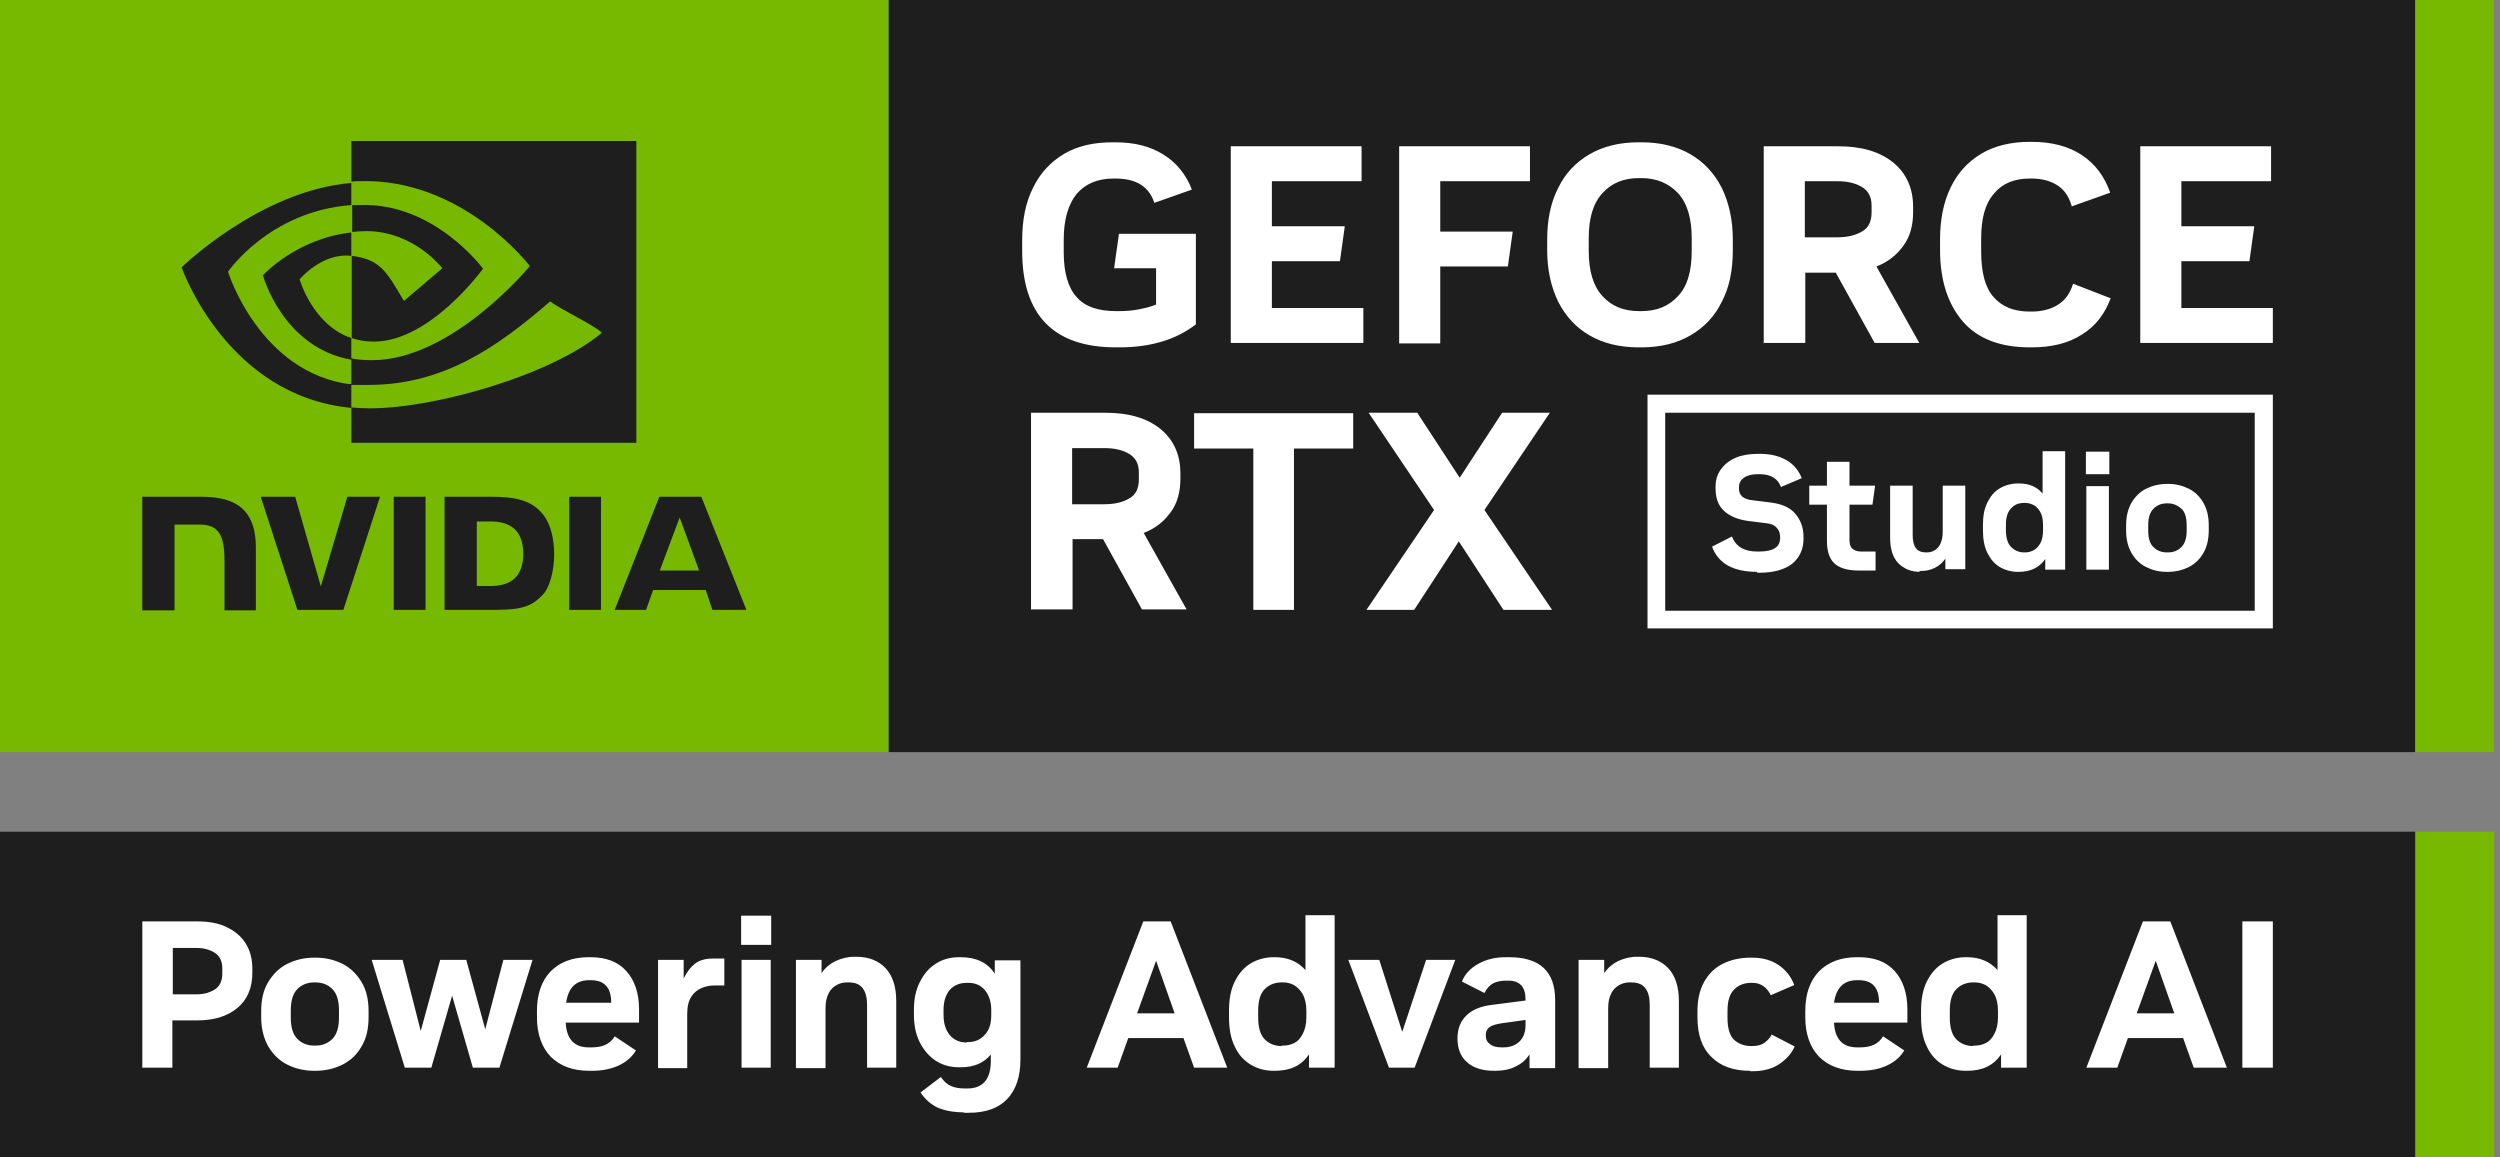 <svg width="216" height="100" viewBox="0 0 216 100" fill="none" xmlns="http://www.w3.org/2000/svg">
<rect x="0" y="0" width="216" height="100" fill="#808080" stroke="none"/>
<path d="M76.785 0V64.987H0V0H76.785ZM208.667 0V64.987H215.463V0H208.667ZM215.502 100H208.705V71.859H215.502V100Z" fill="#76B900"/>
<path d="M208.665 0V64.987H76.783V0H208.665ZM36.768 42.917V52.692H34.019V42.917H36.768ZM12.293 42.917H17.257C19.662 42.917 22.106 43.452 22.106 47.308V52.73H19.395V48.453C19.395 47.079 19.204 46.315 18.784 45.857C18.44 45.475 17.944 45.323 17.218 45.323H15.08V52.73H12.293V42.955M42.304 42.917C44.519 42.917 45.97 43.184 47.001 44.559C47.574 45.323 47.879 46.544 47.879 47.919C47.879 49.294 47.497 50.783 46.886 51.394C46.046 52.272 45.283 52.692 42.877 52.692H38.41V42.917H42.266H42.304ZM41.197 50.63H42.381C44.099 50.63 45.206 49.866 45.206 47.843C45.206 45.819 44.099 45.055 42.381 45.055H41.197V50.63ZM32.835 42.917L29.666 52.692H25.695L22.526 42.917H25.504L27.719 50.668L30.01 42.917H32.835ZM49.177 42.917H51.926V52.692H49.177V42.917ZM60.594 42.917L64.488 52.692H61.548L60.976 50.974H56.432L55.821 52.692H53.11L56.966 42.917H60.67H60.594ZM57.005 49.294H60.403L58.723 44.712L57.005 49.294ZM30.353 20.046C30.773 20.008 31.193 19.969 31.651 19.969C35.775 19.969 38.219 23.177 38.219 23.177L34.897 26.002C33.408 23.482 32.873 22.413 30.391 22.108V29.21C30.964 29.401 31.575 29.515 32.301 29.515C37.188 29.515 41.732 23.215 41.732 23.215C41.732 23.215 37.532 17.488 31.117 17.717C30.888 17.717 30.659 17.717 30.43 17.717V20.046M54.981 12.295V38.259H30.353V35.204C30.888 35.242 31.384 35.281 31.957 35.281C37.646 35.281 47.688 32.379 52.003 28.751C51.354 28.102 48.299 26.651 47.535 26.04C42.992 29.973 38.333 33.257 31.842 33.257C25.351 33.257 30.811 33.257 30.353 33.142V30.966C30.926 31.081 31.499 31.119 32.148 31.119C39.097 31.119 45.779 22.986 45.779 22.986C45.779 22.986 39.975 15.349 31.041 15.655C30.811 15.655 30.582 15.655 30.353 15.693V12.18H54.981V12.295ZM30.353 29.21C26.993 28.064 25.886 24.131 25.886 24.131C25.886 24.131 27.833 21.802 30.353 22.108V20.084C25.581 20.619 22.717 23.788 22.717 23.788C22.717 23.788 24.397 30.011 30.353 31.081V29.248M30.353 33.219V35.242C19.548 34.212 15.691 23.1 15.691 23.1C15.691 23.1 22.488 16.457 30.353 15.807V17.717C23.251 18.251 19.7 23.482 19.7 23.482C19.7 23.482 22.411 32.226 30.353 33.219Z" fill="#1E1E1E"/>
<path d="M208.667 100H0V71.859H208.667V100Z" fill="#1E1E1E"/>
<path d="M96.412 30.012C91.028 30.012 88.317 27.224 88.317 21.688V20.733C88.317 18.977 88.623 17.45 89.272 16.19C89.883 14.93 90.799 13.975 91.945 13.288C93.128 12.601 94.503 12.295 96.145 12.295H96.374C98.016 12.295 99.39 12.639 100.536 13.364C101.643 14.051 102.483 15.082 102.979 16.381L99.734 17.526C99.276 16.113 98.168 15.426 96.374 15.426H96.221C94.808 15.426 93.777 15.884 93.014 16.762C92.288 17.679 91.906 18.977 91.906 20.695V21.802C91.906 23.559 92.288 24.857 93.014 25.659C93.739 26.499 94.885 26.881 96.45 26.881H96.603C97.252 26.881 97.825 26.843 98.397 26.728C98.97 26.613 99.466 26.499 99.886 26.308V23.177H96.259L96.679 20.199H103.323V28.026C102.483 28.675 101.528 29.172 100.383 29.515C99.237 29.859 98.016 30.012 96.717 30.012H96.526H96.412ZM106.339 29.668V12.639H117.641V15.655H109.89V19.55H116.19L115.77 22.566H109.89V26.613H117.794V29.63H106.339V29.668ZM120.887 29.668V12.639H132.189V15.655H124.438V20.008H130.7L130.28 23.024H124.438V29.668H120.887ZM141.582 30.012C139.94 30.012 138.527 29.668 137.343 28.981C136.16 28.294 135.282 27.339 134.633 26.079C134.022 24.819 133.678 23.33 133.678 21.65V20.695C133.678 18.977 133.983 17.488 134.633 16.228C135.243 14.968 136.16 14.013 137.343 13.326C138.527 12.639 139.94 12.295 141.582 12.295H141.811C143.453 12.295 144.865 12.639 146.049 13.326C147.233 14.013 148.111 14.968 148.76 16.228C149.371 17.488 149.715 18.977 149.715 20.695V21.65C149.715 23.368 149.409 24.857 148.76 26.079C148.149 27.339 147.233 28.294 146.049 28.981C144.865 29.668 143.453 30.012 141.811 30.012H141.582ZM141.62 26.881H141.811C143.147 26.881 144.178 26.461 144.98 25.582C145.782 24.742 146.164 23.444 146.164 21.688V20.581C146.164 18.862 145.782 17.564 144.98 16.686C144.178 15.846 143.147 15.388 141.811 15.388H141.62C140.284 15.388 139.253 15.808 138.451 16.686C137.649 17.564 137.267 18.824 137.267 20.581V21.688C137.267 23.406 137.649 24.704 138.451 25.582C139.253 26.461 140.284 26.881 141.62 26.881ZM152.387 29.668V12.639H158.84C160.826 12.639 162.391 13.097 163.537 14.013C164.682 14.93 165.293 16.228 165.293 17.87V18.328C165.293 19.473 165.026 20.466 164.453 21.23C163.88 22.032 163.117 22.642 162.124 23.024L165.828 29.63H161.971L158.611 23.559H155.977V29.63H152.426L152.387 29.668ZM155.938 20.504H158.726C159.566 20.504 160.291 20.352 160.864 20.008C161.437 19.702 161.704 19.13 161.704 18.366V17.755C161.704 17.03 161.437 16.495 160.864 16.151C160.291 15.808 159.566 15.655 158.726 15.655H155.938V20.466V20.504ZM175.373 30.012C172.853 30.012 170.906 29.286 169.608 27.797C168.309 26.308 167.622 24.246 167.622 21.611V20.657C167.622 18.939 167.928 17.45 168.539 16.19C169.149 14.93 170.028 13.975 171.173 13.288C172.319 12.601 173.731 12.257 175.373 12.257H175.564C177.282 12.257 178.733 12.639 179.879 13.402C181.024 14.166 181.826 15.235 182.322 16.648L179.001 17.831C178.771 16.991 178.351 16.381 177.74 15.999C177.13 15.617 176.404 15.426 175.526 15.426H175.373C174.037 15.426 173.006 15.846 172.28 16.724C171.517 17.602 171.173 18.862 171.173 20.619V21.726C171.173 23.521 171.517 24.857 172.242 25.659C172.968 26.499 173.999 26.919 175.373 26.919H175.526C176.404 26.919 177.168 26.728 177.779 26.346C178.428 25.964 178.848 25.353 179.115 24.513L182.361 25.773C181.864 27.11 181.062 28.179 179.879 28.904C178.695 29.668 177.244 30.012 175.526 30.012H175.335H175.373ZM184.919 29.668V12.639H196.221V15.655H188.47V19.55H194.77L194.35 22.566H188.47V26.613H196.374V29.63H184.919V29.668ZM89.081 52.692V35.663H95.534C97.519 35.663 99.085 36.121 100.23 37.037C101.376 37.954 101.987 39.252 101.987 40.894V41.352C101.987 42.497 101.719 43.49 101.147 44.254C100.574 45.056 99.81 45.666 98.817 46.048L102.521 52.654H98.665L95.305 46.583H92.67V52.654H89.119L89.081 52.692ZM92.632 43.566H95.419C96.259 43.566 96.985 43.414 97.557 43.07C98.13 42.765 98.397 42.192 98.397 41.428V40.817C98.397 40.092 98.13 39.557 97.557 39.214C96.985 38.87 96.259 38.717 95.419 38.717H92.632V43.528V43.566ZM108.287 52.692V38.755H103.17V35.701H116.916V38.755H111.799V52.692H108.248H108.287ZM129.898 52.692L126.041 46.774L122.185 52.692H118.061L123.903 44.063L118.252 35.663H122.452L126.118 41.276L129.783 35.663H133.907L128.256 44.063L134.098 52.692H129.898ZM12.296 92.249V79.611H17.069C18.061 79.611 18.902 79.763 19.589 80.107C20.314 80.451 20.849 80.909 21.231 81.52C21.613 82.131 21.803 82.856 21.803 83.696V84.04C21.803 85.338 21.383 86.369 20.505 87.094C19.627 87.82 18.482 88.163 17.031 88.163H14.892V92.249H12.258H12.296ZM14.931 85.911H16.992C17.603 85.911 18.138 85.758 18.558 85.491C18.978 85.224 19.207 84.765 19.207 84.116V83.658C19.207 83.047 18.978 82.589 18.558 82.322C18.138 82.054 17.603 81.902 16.992 81.902H14.931V85.911ZM27.149 92.516C26.271 92.516 25.507 92.325 24.82 91.982C24.133 91.638 23.598 91.104 23.178 90.416C22.796 89.729 22.567 88.889 22.567 87.896V87.362C22.567 86.369 22.758 85.529 23.178 84.842C23.598 84.154 24.133 83.62 24.82 83.276C25.507 82.933 26.271 82.742 27.149 82.742H27.264C28.142 82.742 28.905 82.933 29.593 83.276C30.28 83.62 30.814 84.154 31.235 84.842C31.654 85.529 31.845 86.369 31.845 87.362V87.896C31.845 88.889 31.654 89.729 31.235 90.416C30.853 91.104 30.28 91.638 29.593 91.982C28.905 92.325 28.142 92.516 27.264 92.516H27.149ZM27.149 90.34H27.264C27.836 90.34 28.333 90.149 28.714 89.767C29.096 89.385 29.287 88.774 29.287 87.934V87.285C29.287 86.445 29.096 85.834 28.714 85.453C28.333 85.071 27.836 84.88 27.264 84.88H27.149C26.576 84.88 26.08 85.071 25.698 85.453C25.316 85.834 25.125 86.445 25.125 87.285V87.934C25.125 88.774 25.316 89.385 25.698 89.767C26.08 90.149 26.576 90.34 27.149 90.34ZM32.113 82.933H34.785L36.351 89.08L38.031 82.933H40.284L41.926 88.927L43.491 82.933H46.011L43.147 92.249H40.856L39.062 86.025L37.267 92.249H34.976L32.113 82.933ZM50.898 92.516C49.486 92.516 48.378 92.096 47.577 91.294C46.813 90.493 46.393 89.347 46.393 87.896V87.362C46.393 85.911 46.775 84.765 47.577 83.925C48.378 83.123 49.447 82.703 50.86 82.703H51.013C52.349 82.703 53.38 83.085 54.106 83.887C54.831 84.689 55.213 85.796 55.213 87.209V88.354H48.875C48.951 89.805 49.638 90.493 50.86 90.493H51.127C52.082 90.493 52.731 90.187 53.113 89.538L54.946 90.76C54.602 91.333 54.106 91.753 53.457 92.058C52.808 92.364 52.006 92.516 51.166 92.516H50.898ZM48.951 86.636H52.808C52.808 85.338 52.235 84.689 51.051 84.689H50.898C49.753 84.689 49.104 85.338 48.913 86.636H48.951ZM56.855 92.249V82.933H59.069V84.536C59.337 84.002 59.642 83.582 60.024 83.276C60.406 82.971 60.94 82.818 61.59 82.818H62.582V85.147H61.666C61.322 85.147 60.94 85.224 60.597 85.376C60.253 85.529 59.948 85.758 59.719 86.14C59.489 86.484 59.375 86.98 59.375 87.629V92.287H56.855V92.249ZM64.033 81.634V79.114H66.63V81.634H64.033ZM64.071 92.249V82.933H66.591V92.249H64.071ZM68.768 92.249V82.933H70.982V84.078C71.288 83.62 71.708 83.276 72.166 83.047C72.662 82.818 73.197 82.665 73.808 82.665H73.999C75.068 82.665 75.908 83.009 76.519 83.658C77.13 84.307 77.435 85.262 77.435 86.484V92.249H74.915V86.827C74.915 86.216 74.801 85.72 74.533 85.376C74.266 85.033 73.884 84.88 73.311 84.88H73.159C72.853 84.88 72.548 84.956 72.281 85.109C72.013 85.262 71.746 85.491 71.593 85.834C71.402 86.178 71.326 86.598 71.326 87.133V92.287H68.806L68.768 92.249ZM83.277 96.106C82.361 96.106 81.597 95.953 80.986 95.686C80.375 95.38 79.917 94.96 79.535 94.387L81.292 93.051C81.521 93.394 81.788 93.662 82.132 93.814C82.437 93.967 82.857 94.044 83.353 94.044H83.583C84.919 94.044 85.606 93.242 85.606 91.676V91.104C84.995 91.867 84.117 92.211 83.01 92.211H82.857C82.094 92.211 81.406 92.02 80.834 91.638C80.261 91.256 79.802 90.722 79.459 90.034C79.115 89.347 78.963 88.545 78.963 87.667V87.247C78.963 86.331 79.115 85.567 79.459 84.88C79.802 84.193 80.223 83.658 80.834 83.276C81.406 82.894 82.094 82.703 82.857 82.703H83.01C84.346 82.703 85.301 83.162 85.95 84.116V82.971H88.165V91.562C88.165 93.013 87.783 94.158 87.019 94.96C86.255 95.762 85.148 96.144 83.697 96.144H83.277V96.106ZM83.544 90.034H83.697C84.27 90.034 84.728 89.805 85.11 89.385C85.492 88.965 85.644 88.393 85.644 87.705V87.247C85.644 86.56 85.454 85.987 85.11 85.567C84.766 85.147 84.27 84.918 83.697 84.918H83.544C82.933 84.918 82.437 85.109 82.055 85.529C81.712 85.949 81.521 86.522 81.521 87.247V87.705C81.521 88.431 81.712 89.004 82.055 89.424C82.399 89.844 82.895 90.073 83.544 90.073V90.034ZM93.892 92.249L98.779 79.611H101.147L106.034 92.249H103.17L102.254 89.691H97.481L96.565 92.249H93.892ZM98.245 87.553H101.49L99.886 83.009L98.245 87.553ZM110.043 92.516C109.279 92.516 108.63 92.325 108.058 91.982C107.485 91.638 106.988 91.104 106.683 90.416C106.339 89.729 106.187 88.889 106.187 87.858V87.323C106.187 86.331 106.339 85.491 106.683 84.803C107.027 84.116 107.485 83.582 108.058 83.238C108.63 82.894 109.318 82.703 110.043 82.703H110.158C111.265 82.703 112.143 83.085 112.792 83.811V79.076H115.312V92.249H113.098V91.104C112.449 92.058 111.494 92.516 110.158 92.516H110.043ZM110.73 90.34H110.883C111.227 90.34 111.532 90.263 111.838 90.111C112.143 89.958 112.372 89.691 112.563 89.309C112.754 88.965 112.869 88.469 112.869 87.896V87.323C112.869 86.751 112.754 86.254 112.563 85.911C112.372 85.567 112.105 85.3 111.799 85.109C111.494 84.956 111.189 84.88 110.883 84.88H110.73C110.158 84.88 109.661 85.071 109.279 85.453C108.898 85.834 108.707 86.445 108.707 87.323V87.934C108.707 88.774 108.898 89.424 109.279 89.805C109.661 90.187 110.158 90.378 110.73 90.378V90.34ZM120.009 92.249L116.496 82.933H119.169L121.154 89.156L123.216 82.933H125.736L122.223 92.249H119.97H120.009ZM129.096 92.516C128.103 92.516 127.34 92.287 126.767 91.791C126.194 91.294 125.927 90.607 125.927 89.729C125.927 88.851 126.194 88.24 126.691 87.743C127.187 87.247 127.912 86.942 128.867 86.827L131.807 86.445V86.369C131.807 85.262 131.311 84.727 130.318 84.727H130.127C129.669 84.727 129.325 84.803 129.02 84.956C128.714 85.109 128.447 85.414 128.256 85.796L126.309 84.803C126.576 84.154 127.034 83.658 127.722 83.276C128.409 82.894 129.172 82.703 130.127 82.703H130.394C133.029 82.703 134.365 83.925 134.365 86.407V92.287H132.151V91.104C131.845 91.562 131.463 91.905 130.967 92.135C130.471 92.402 129.86 92.516 129.211 92.516H129.134H129.096ZM131.807 88.125L129.86 88.393C129.325 88.469 128.905 88.584 128.714 88.736C128.485 88.889 128.371 89.118 128.371 89.462C128.371 89.805 128.485 90.034 128.752 90.225C128.982 90.416 129.325 90.493 129.745 90.493H129.898C130.509 90.493 130.967 90.302 131.311 89.958C131.654 89.615 131.807 89.118 131.807 88.545V88.087V88.125ZM136.389 92.249V82.933H138.603V84.078C138.909 83.62 139.329 83.276 139.787 83.047C140.284 82.818 140.818 82.665 141.429 82.665H141.62C142.689 82.665 143.529 83.009 144.14 83.658C144.751 84.307 145.056 85.262 145.056 86.484V92.249H142.536V86.827C142.536 86.216 142.422 85.72 142.154 85.376C141.887 85.033 141.505 84.88 140.933 84.88H140.78C140.474 84.88 140.169 84.956 139.902 85.109C139.634 85.262 139.367 85.491 139.214 85.834C139.024 86.178 138.947 86.598 138.947 87.133V92.287H136.427L136.389 92.249ZM151.204 92.516C149.791 92.516 148.684 92.135 147.882 91.333C147.042 90.531 146.66 89.385 146.66 87.896V87.362C146.66 86.369 146.851 85.529 147.233 84.842C147.615 84.154 148.149 83.62 148.836 83.276C149.524 82.933 150.326 82.742 151.242 82.742H151.395C152.311 82.742 153.075 82.971 153.686 83.391C154.296 83.811 154.755 84.383 155.022 85.109L152.998 85.987C152.846 85.682 152.655 85.414 152.387 85.224C152.12 85.033 151.815 84.918 151.433 84.918H151.318C150.707 84.918 150.211 85.109 149.829 85.491C149.447 85.873 149.256 86.484 149.256 87.323V87.973C149.256 88.813 149.447 89.462 149.791 89.805C150.135 90.149 150.669 90.378 151.28 90.378H151.395C151.815 90.378 152.158 90.302 152.426 90.111C152.693 89.92 152.922 89.691 153.075 89.385L155.06 90.416C154.793 91.027 154.335 91.524 153.724 91.944C153.075 92.364 152.311 92.555 151.395 92.555H151.242L151.204 92.516ZM160.482 92.516C159.069 92.516 157.962 92.096 157.16 91.294C156.397 90.493 155.977 89.347 155.977 87.896V87.362C155.977 85.911 156.358 84.765 157.16 83.925C157.962 83.123 159.031 82.703 160.444 82.703H160.597C161.933 82.703 162.964 83.085 163.689 83.887C164.415 84.689 164.797 85.796 164.797 87.209V88.354H158.458C158.535 89.805 159.222 90.493 160.444 90.493H160.711C161.666 90.493 162.315 90.187 162.697 89.538L164.529 90.76C164.186 91.333 163.689 91.753 163.04 92.058C162.391 92.364 161.589 92.516 160.749 92.516H160.482ZM158.497 86.636H162.353C162.353 85.338 161.78 84.689 160.597 84.689H160.444C159.298 84.689 158.649 85.338 158.458 86.636H158.497ZM169.837 92.516C169.073 92.516 168.424 92.325 167.851 91.982C167.279 91.638 166.782 91.104 166.477 90.416C166.133 89.729 165.98 88.889 165.98 87.858V87.323C165.98 86.331 166.133 85.491 166.477 84.803C166.82 84.116 167.279 83.582 167.851 83.238C168.424 82.894 169.111 82.703 169.837 82.703H169.951C171.059 82.703 171.937 83.085 172.586 83.811V79.076H175.106V92.249H172.891V91.104C172.242 92.058 171.288 92.516 169.951 92.516H169.837ZM170.486 90.34H170.639C170.982 90.34 171.288 90.263 171.593 90.111C171.899 89.958 172.128 89.691 172.319 89.309C172.509 88.965 172.624 88.469 172.624 87.896V87.323C172.624 86.751 172.509 86.254 172.319 85.911C172.128 85.567 171.86 85.3 171.555 85.109C171.249 84.956 170.944 84.88 170.639 84.88H170.486C169.913 84.88 169.417 85.071 169.035 85.453C168.653 85.834 168.462 86.445 168.462 87.323V87.934C168.462 88.774 168.653 89.424 169.035 89.805C169.417 90.187 169.913 90.378 170.486 90.378V90.34ZM180.261 92.249L185.148 79.611H187.515L192.403 92.249H189.539L188.622 89.691H183.85L182.933 92.249H180.261ZM184.613 87.553H187.859L186.255 83.009L184.613 87.553ZM193.739 92.249V79.611H196.374V92.249H193.739ZM194.808 35.663V52.768H143.873V35.663H194.808ZM196.374 34.097H142.345V54.296H196.374V34.097ZM151.815 49.408C149.753 49.408 148.455 48.683 147.92 47.232L149.638 46.354C149.982 47.232 150.707 47.652 151.815 47.652H152.006C153.189 47.652 153.8 47.27 153.8 46.507V46.354C153.8 46.048 153.686 45.781 153.495 45.59C153.304 45.361 152.998 45.246 152.616 45.208L151.089 45.017C150.173 44.903 149.447 44.597 148.951 44.139C148.455 43.681 148.225 43.032 148.225 42.192V42.039C148.225 41.466 148.378 40.97 148.684 40.55C148.989 40.13 149.409 39.786 149.944 39.557C150.478 39.328 151.127 39.214 151.853 39.214H152.082C152.998 39.214 153.724 39.404 154.335 39.748C154.946 40.092 155.404 40.626 155.671 41.314L153.876 42.077C153.609 41.352 152.998 40.97 152.044 40.97H151.853C151.356 40.97 150.936 41.085 150.669 41.276C150.402 41.466 150.249 41.734 150.249 42.077V42.23C150.249 42.803 150.631 43.146 151.433 43.223L152.96 43.414C153.915 43.528 154.64 43.834 155.098 44.368C155.557 44.903 155.824 45.552 155.824 46.392V46.545C155.824 47.461 155.48 48.187 154.831 48.721C154.182 49.217 153.227 49.485 152.006 49.485H151.815V49.408ZM160.597 49.294C159.604 49.294 158.878 49.065 158.458 48.645C158.038 48.225 157.847 47.576 157.847 46.736V43.605H156.32V41.963H157.847V39.901H159.795V41.963H162.009L161.78 43.605H159.795V46.659C159.795 47.003 159.871 47.27 160.062 47.423C160.253 47.576 160.482 47.652 160.787 47.652H162.048V49.294H160.597ZM165.904 49.408C165.102 49.408 164.491 49.141 163.995 48.645C163.537 48.148 163.308 47.423 163.308 46.468V41.963H165.255V46.201C165.255 46.697 165.331 47.079 165.522 47.346C165.713 47.614 166.018 47.728 166.4 47.728H166.515C166.744 47.728 166.973 47.652 167.164 47.537C167.355 47.423 167.546 47.232 167.66 46.965C167.775 46.697 167.851 46.392 167.851 45.972V41.963H169.799V49.179H168.08V48.263C167.851 48.606 167.546 48.874 167.164 49.065C166.782 49.256 166.4 49.332 165.942 49.332H165.789L165.904 49.408ZM174.342 49.408C173.77 49.408 173.235 49.256 172.777 48.988C172.319 48.721 171.975 48.301 171.708 47.767C171.44 47.232 171.326 46.583 171.326 45.781V45.361C171.326 44.597 171.44 43.948 171.708 43.414C171.975 42.879 172.319 42.459 172.777 42.192C173.235 41.925 173.77 41.772 174.342 41.772H174.457C175.335 41.772 176.022 42.077 176.48 42.65V38.984H178.428V49.217H176.71V48.301C176.213 49.026 175.45 49.408 174.419 49.408H174.304H174.342ZM174.877 47.728H174.991C175.259 47.728 175.488 47.652 175.717 47.537C175.946 47.423 176.137 47.194 176.29 46.926C176.442 46.659 176.519 46.277 176.519 45.819V45.361C176.519 44.903 176.442 44.521 176.29 44.254C176.137 43.986 175.946 43.757 175.717 43.643C175.488 43.528 175.259 43.452 174.991 43.452H174.877C174.419 43.452 174.037 43.605 173.77 43.91C173.464 44.215 173.311 44.674 173.311 45.361V45.819C173.311 46.468 173.464 46.965 173.77 47.27C174.075 47.576 174.457 47.728 174.877 47.728ZM180.222 40.97V39.023H182.246V40.97H180.222ZM180.261 49.217V42.001H182.208V49.217H180.261ZM187.21 49.408C186.522 49.408 185.95 49.256 185.415 48.988C184.881 48.721 184.461 48.301 184.155 47.767C183.85 47.232 183.697 46.583 183.697 45.819V45.399C183.697 44.636 183.85 43.986 184.155 43.452C184.461 42.917 184.881 42.497 185.415 42.23C185.95 41.963 186.561 41.81 187.21 41.81H187.324C188.012 41.81 188.584 41.963 189.119 42.23C189.653 42.497 190.073 42.917 190.379 43.452C190.684 43.986 190.837 44.636 190.837 45.399V45.819C190.837 46.583 190.684 47.232 190.379 47.767C190.073 48.301 189.653 48.721 189.119 48.988C188.584 49.256 187.973 49.408 187.324 49.408H187.21ZM187.21 47.728H187.324C187.782 47.728 188.164 47.576 188.47 47.27C188.775 46.965 188.928 46.507 188.928 45.857V45.361C188.928 44.712 188.775 44.215 188.47 43.948C188.164 43.681 187.782 43.49 187.324 43.49H187.21C186.752 43.49 186.37 43.643 186.064 43.948C185.759 44.254 185.606 44.712 185.606 45.361V45.857C185.606 46.507 185.759 47.003 186.064 47.27C186.37 47.576 186.752 47.728 187.21 47.728Z" fill="white"/>
</svg>
